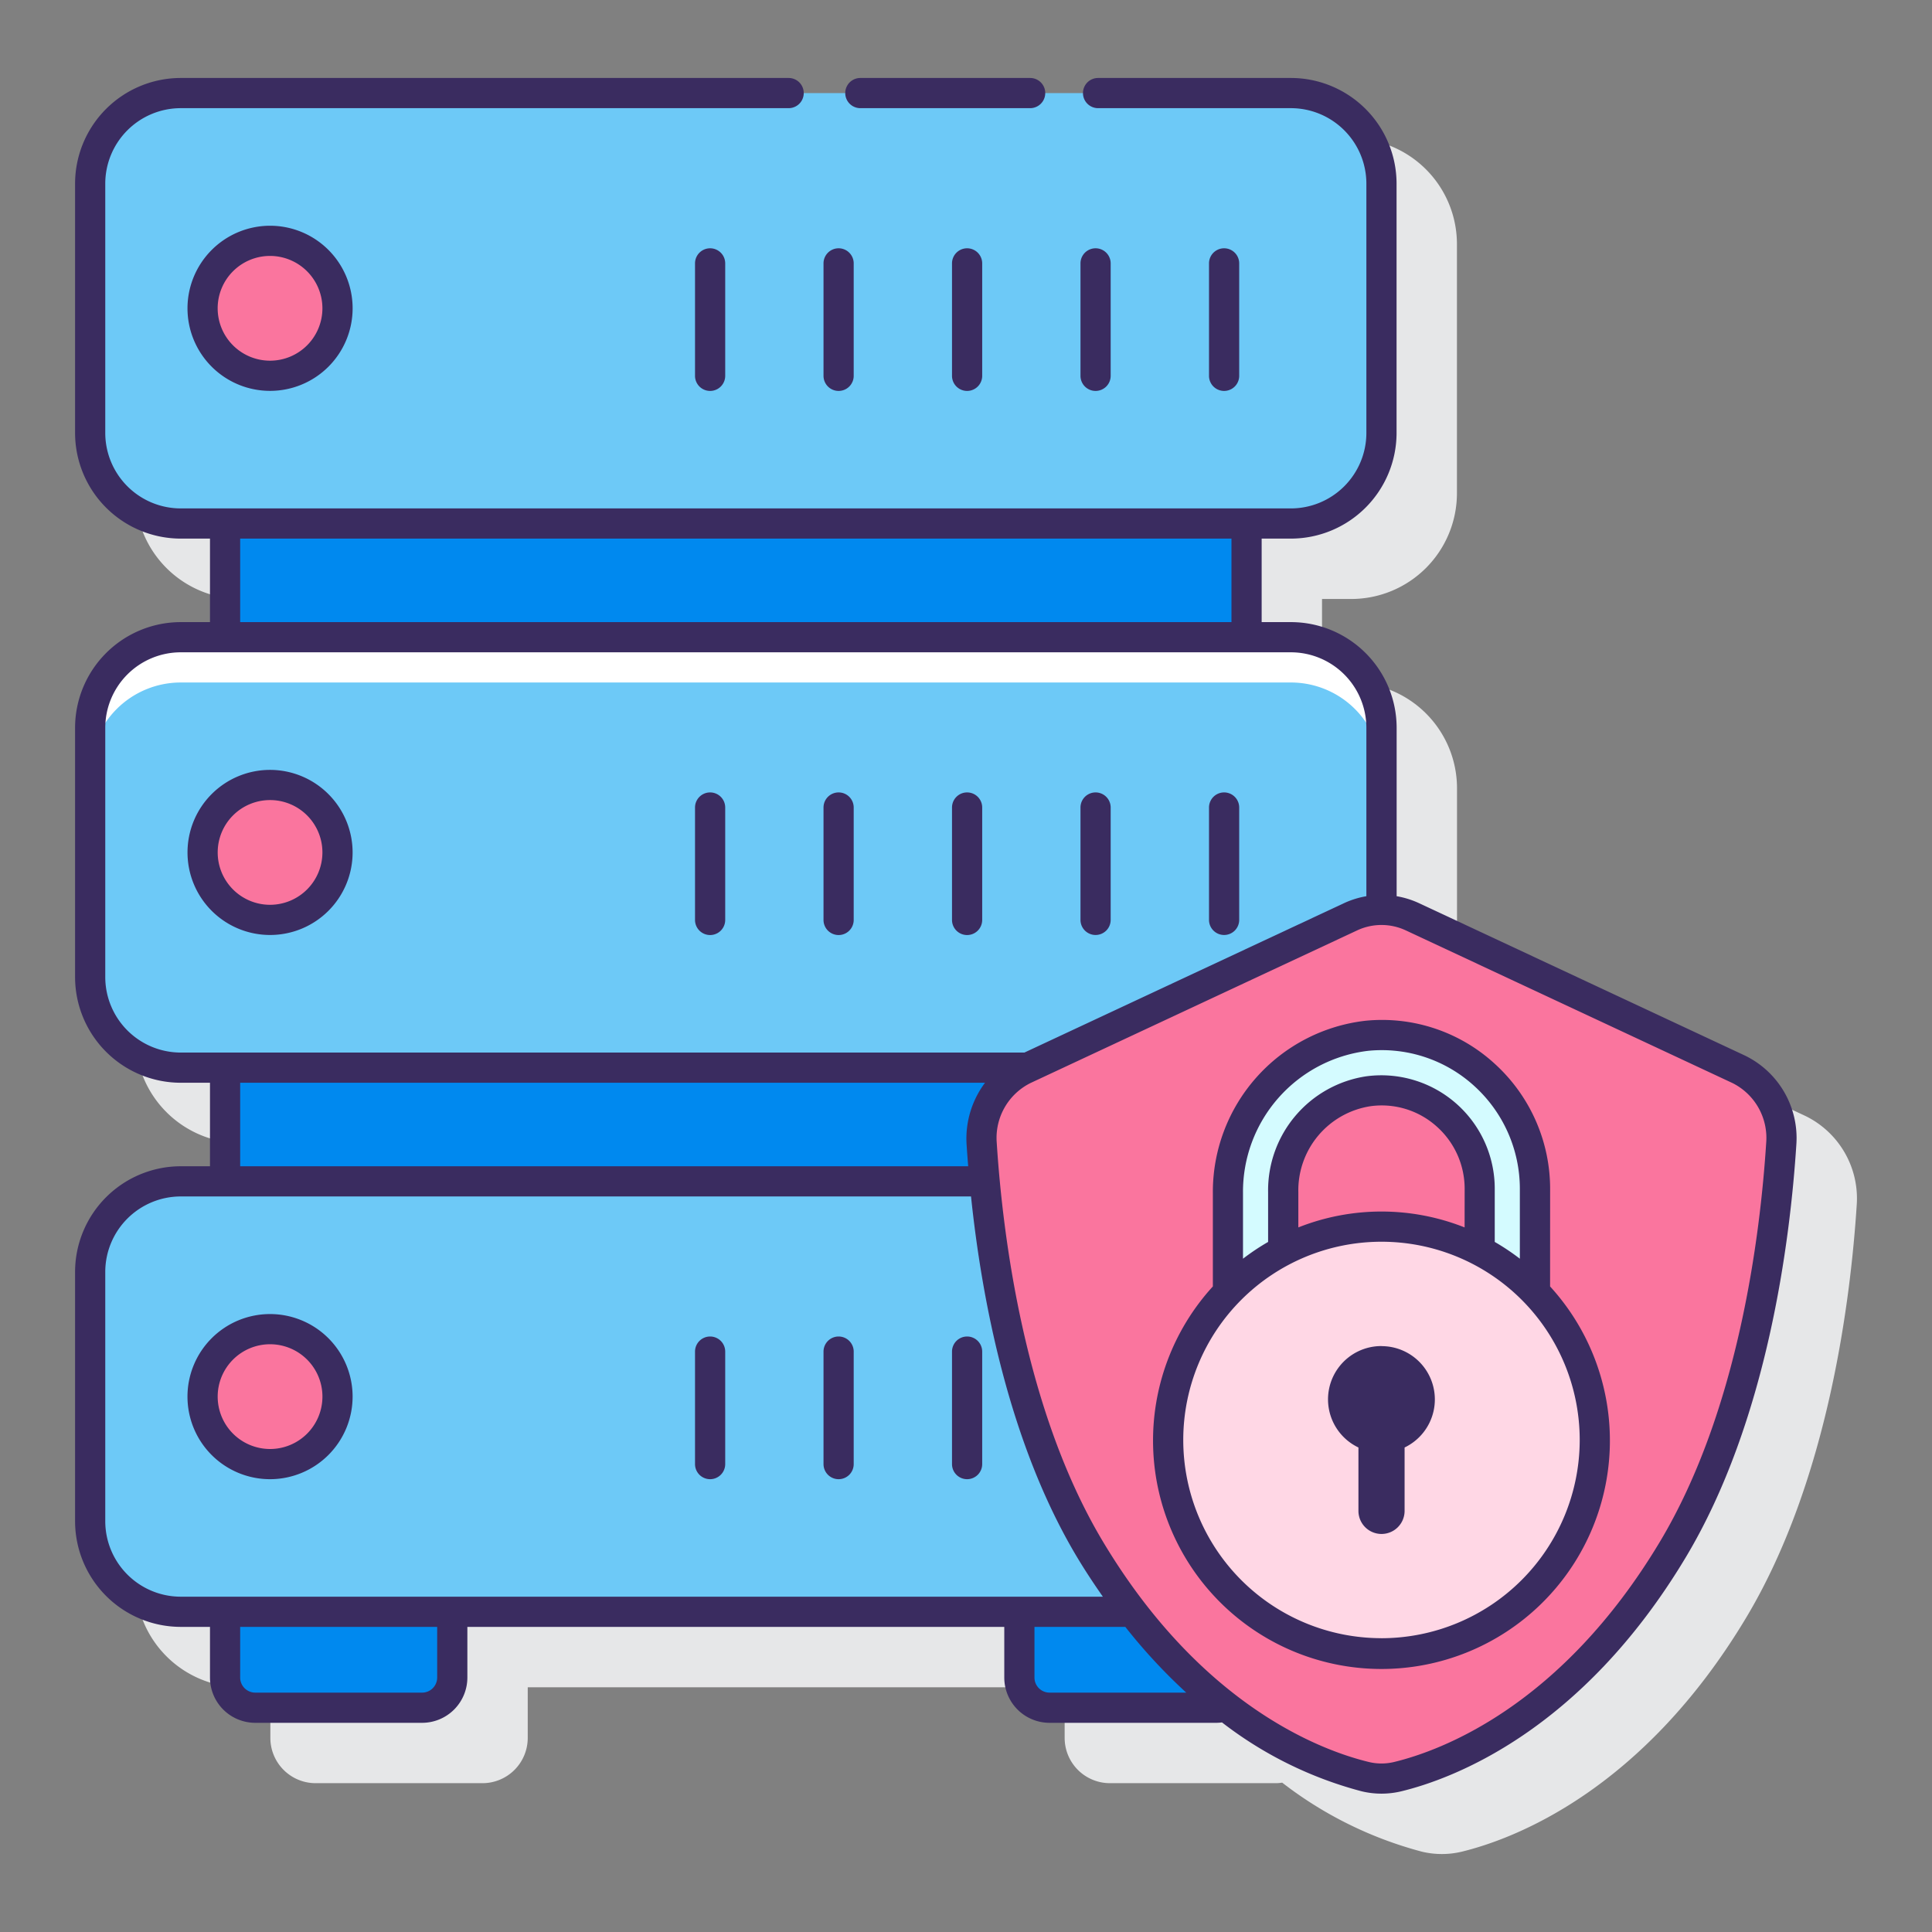 <svg xmlns="http://www.w3.org/2000/svg" height="512" viewBox="0 0 128 128" width="512"><rect x="0" y="0" width="128" height="128" fill="#808080" stroke="none"/><path d="m119.606 73.932-21.606-10.101a5.8 5.8 0 0 0 -1.469-.455v-11.158a7.008 7.008 0 0 0 -7-7h-1.943v-5.534h1.938a7.008 7.008 0 0 0 7-7v-16.517a7.008 7.008 0 0 0 -7-7h-73.552a7.008 7.008 0 0 0 -7 7v16.517a7.008 7.008 0 0 0 7 7h1.938v5.534h-1.938a7.008 7.008 0 0 0 -7 7v16.516a7.008 7.008 0 0 0 7 7h1.938v5.533h-1.938a7.008 7.008 0 0 0 -7 7v16.518a7.008 7.008 0 0 0 7 7h1.938v3.355a3 3 0 0 0 3 3h11.052a3 3 0 0 0 3-3v-3.355h35.572v3.355a3 3 0 0 0 3 3h11.052a2.869 2.869 0 0 0 .36-.036 25.928 25.928 0 0 0 9.261 4.575 5.663 5.663 0 0 0 2.636 0c3.359-.817 11.917-3.959 18.833-15.488 5.439-9.065 6.93-21.044 7.336-27.378a6.081 6.081 0 0 0 -3.408-5.881z" fill="#e6e7e8"></path><path d="m14.912 34.684h67.676v7.533h-67.676z" fill="#0089ef"></path><path d="m65.037 75.749a5.044 5.044 0 0 1 2.832-4.91l.224-.1h-53.181v7.533h50.325c-.088-.93-.153-1.772-.2-2.523z" fill="#0089ef"></path><path d="m14.912 106.785h15.052a0 0 0 0 1 0 0v4.355a2 2 0 0 1 -2 2h-11.052a2 2 0 0 1 -2-2v-4.355a0 0 0 0 1 0 0z" fill="#0089ef"></path><path d="m75.037 106.785h-7.5v4.355a2 2 0 0 0 2 2h11.051a1.991 1.991 0 0 0 .625-.109 34.527 34.527 0 0 1 -6.176-6.246z" fill="#0089ef"></path><rect fill="#6dc9f7" height="28.517" rx="6" width="85.552" x="5.974" y="6.167"></rect><circle cx="17.892" cy="20.425" fill="#fa759e" r="4.469"></circle><path d="m89.482 60.736a4.817 4.817 0 0 1 2.044-.456v-12.063a6 6 0 0 0 -6-6h-73.552a6 6 0 0 0 -6 6v16.518a6 6 0 0 0 6 6h56.119z" fill="#6dc9f7"></path><path d="m85.526 42.217h-73.552a6 6 0 0 0 -6 6v3a6 6 0 0 1 6-6h73.552a6 6 0 0 1 6 6v-3a6 6 0 0 0 -6-6z" fill="#fff"></path><circle cx="17.892" cy="56.476" fill="#fa759e" r="4.469"></circle><path d="m72.232 102.676c-4.71-7.851-6.394-18.036-7-24.408h-53.258a6 6 0 0 0 -6 6v16.517a6 6 0 0 0 6 6h63.063a42.224 42.224 0 0 1 -2.805-4.109z" fill="#6dc9f7"></path><circle cx="17.892" cy="92.527" fill="#fa759e" r="4.469"></circle><path d="m89.482 60.736-21.613 10.1a5.045 5.045 0 0 0 -2.832 4.91c.375 5.88 1.8 17.935 7.195 26.927 6.8 11.342 15.254 14.311 18.211 15.03a4.611 4.611 0 0 0 2.166 0c2.958-.719 11.407-3.688 18.212-15.03 5.395-8.992 6.819-21.047 7.2-26.927a5.046 5.046 0 0 0 -2.833-4.91l-21.612-10.1a4.811 4.811 0 0 0 -4.089 0z" fill="#fa759e"></path><path d="m85.018 82.865v-3.889a6.661 6.661 0 0 1 5.652-6.676 6.516 6.516 0 0 1 7.364 6.453v4.115a14.175 14.175 0 0 1 3.666 2.732v-6.85a10.182 10.182 0 0 0 -11.154-10.125 10.369 10.369 0 0 0 -9.191 10.422v6.553a14.192 14.192 0 0 1 3.663-2.735z" fill="#d4fbff"></path><circle cx="91.526" cy="95.403" fill="#ffd7e5" r="14.133"></circle><g fill="#3a2c60"><path d="m57 7.166h11.25a1 1 0 0 0 0-2h-11.25a1 1 0 0 0 0 2z"></path><path d="m12.422 20.425a5.47 5.47 0 1 0 5.47-5.469 5.476 5.476 0 0 0 -5.47 5.469zm8.939 0a3.47 3.47 0 1 1 -3.469-3.469 3.474 3.474 0 0 1 3.469 3.469z"></path><path d="m46.047 17.445v7.455a1 1 0 0 0 2 0v-7.45a1 1 0 1 0 -2 0z"></path><path d="m55.56 25.9a1 1 0 0 0 1-1v-7.45a1 1 0 1 0 -2 0v7.45a1 1 0 0 0 1 1z"></path><path d="m63.073 17.445v7.455a1 1 0 0 0 2 0v-7.45a1 1 0 0 0 -2 0z"></path><path d="m72.585 25.9a1 1 0 0 0 1-1v-7.45a1 1 0 0 0 -2 0v7.45a1 1 0 0 0 1 1z"></path><path d="m82.1 24.9v-7.45a1 1 0 0 0 -2 0v7.45a1 1 0 0 0 2 0z"></path><path d="m17.892 51.007a5.469 5.469 0 1 0 5.469 5.469 5.476 5.476 0 0 0 -5.469-5.469zm0 8.938a3.469 3.469 0 1 1 3.469-3.469 3.473 3.473 0 0 1 -3.469 3.469z"></path><path d="m47.047 52.5a1 1 0 0 0 -1 1v7.449a1 1 0 0 0 2 0v-7.449a1 1 0 0 0 -1-1z"></path><path d="m55.56 52.5a1 1 0 0 0 -1 1v7.449a1 1 0 0 0 2 0v-7.449a1 1 0 0 0 -1-1z"></path><path d="m64.073 52.5a1 1 0 0 0 -1 1v7.449a1 1 0 0 0 2 0v-7.449a1 1 0 0 0 -1-1z"></path><path d="m72.585 61.945a1 1 0 0 0 1-1v-7.445a1 1 0 1 0 -2 0v7.449a1 1 0 0 0 1 .996z"></path><path d="m81.1 61.945a1 1 0 0 0 1-1v-7.445a1 1 0 1 0 -2 0v7.449a1 1 0 0 0 1 .996z"></path><path d="m23.361 92.527a5.47 5.47 0 1 0 -5.469 5.473 5.475 5.475 0 0 0 5.469-5.473zm-8.939 0a3.47 3.47 0 1 1 3.47 3.473 3.472 3.472 0 0 1 -3.47-3.473z"></path><path d="m47.047 98a1 1 0 0 0 1-1v-7.453a1 1 0 0 0 -2 0v7.453a1 1 0 0 0 1 1z"></path><path d="m55.56 98a1 1 0 0 0 1-1v-7.453a1 1 0 0 0 -2 0v7.453a1 1 0 0 0 1 1z"></path><path d="m64.073 98a1 1 0 0 0 1-1v-7.453a1 1 0 0 0 -2 0v7.453a1 1 0 0 0 1 1z"></path><path d="m115.606 69.933-21.606-10.102a5.838 5.838 0 0 0 -1.469-.455v-11.159a7.008 7.008 0 0 0 -7-7h-1.943v-5.533h1.938a7.008 7.008 0 0 0 7-7v-16.518a7.008 7.008 0 0 0 -7-7h-12.776a1 1 0 0 0 0 2h12.776a5.006 5.006 0 0 1 5 5v16.518a5.006 5.006 0 0 1 -5 5h-73.552a5.006 5.006 0 0 1 -5-5v-16.518a5.006 5.006 0 0 1 5-5h40.276a1 1 0 0 0 0-2h-40.276a7.008 7.008 0 0 0 -7 7v16.518a7.008 7.008 0 0 0 7 7h1.938v5.533h-1.938a7.008 7.008 0 0 0 -7 7v16.518a7.008 7.008 0 0 0 7 7h1.938v5.533h-1.938a7.008 7.008 0 0 0 -7 7v16.517a7.008 7.008 0 0 0 7 7h1.938v3.356a3 3 0 0 0 3 3h11.052a3 3 0 0 0 3-3v-3.356h35.572v3.356a3 3 0 0 0 3 3h11.052a2.857 2.857 0 0 0 .372-.027 25.885 25.885 0 0 0 9.248 4.563 5.615 5.615 0 0 0 2.637 0c3.359-.815 11.916-3.956 18.833-15.486 5.439-9.066 6.93-21.044 7.336-27.378a6.076 6.076 0 0 0 -3.408-5.88zm-99.694-34.249h65.676v5.533h-65.676zm-8.938 29.051v-16.518a5.006 5.006 0 0 1 5-5h73.552a5.006 5.006 0 0 1 5 5v11.159a5.831 5.831 0 0 0 -1.468.455l-21.188 9.904h-55.9a5.006 5.006 0 0 1 -4.996-5zm8.938 7h49.349a6.172 6.172 0 0 0 -1.223 4.078c.03.454.066.945.107 1.455h-48.233zm-8.938 29.05v-16.517a5.006 5.006 0 0 1 5-5h52.359c.694 6.653 2.473 16.308 7.041 23.923.555.924 1.122 1.775 1.694 2.594h-61.094a5.006 5.006 0 0 1 -5-5zm21.99 10.356a1 1 0 0 1 -1 1h-11.052a1 1 0 0 1 -1-1v-3.356h13.052zm40.572 1a1 1 0 0 1 -1-1v-3.356h6.019a36.642 36.642 0 0 0 4.037 4.356zm40.427-9.98c-6.529 10.884-14.476 13.817-17.589 14.573a3.572 3.572 0 0 1 -1.695 0c-3.114-.756-11.06-3.689-17.59-14.573-5.221-8.7-6.661-20.324-7.054-26.475a4.059 4.059 0 0 1 2.257-3.941l21.613-10.1a3.806 3.806 0 0 1 3.242 0l21.613 10.1a4.061 4.061 0 0 1 2.257 3.941c-.393 6.152-1.833 17.773-7.054 26.475z"></path><path d="m102.7 78.75a11.2 11.2 0 0 0 -3.657-8.261 11.042 11.042 0 0 0 -8.588-2.86 11.414 11.414 0 0 0 -10.1 11.418v6.183a15.134 15.134 0 1 0 22.342 0zm-12.06-9.13a9.092 9.092 0 0 1 7.054 2.348 9.2 9.2 0 0 1 3 6.782v4.643a15.285 15.285 0 0 0 -1.663-1.112v-3.531a7.516 7.516 0 0 0 -8.492-7.445 7.642 7.642 0 0 0 -6.524 7.671v3.306a15.133 15.133 0 0 0 -1.663 1.111v-4.346a9.4 9.4 0 0 1 8.288-9.427zm6.394 11.7a14.939 14.939 0 0 0 -11.016 0v-2.344a5.639 5.639 0 0 1 4.782-5.687 5.444 5.444 0 0 1 4.363 1.325 5.517 5.517 0 0 1 1.874 4.136zm-5.508 27.214a13.133 13.133 0 1 1 13.134-13.134 13.148 13.148 0 0 1 -13.134 13.136z"></path><path d="m91.526 89.18a3.531 3.531 0 0 0 -1.526 6.72v4.2a1.529 1.529 0 0 0 3.058 0v-4.2a3.531 3.531 0 0 0 -1.529-6.715z"></path></g></svg>